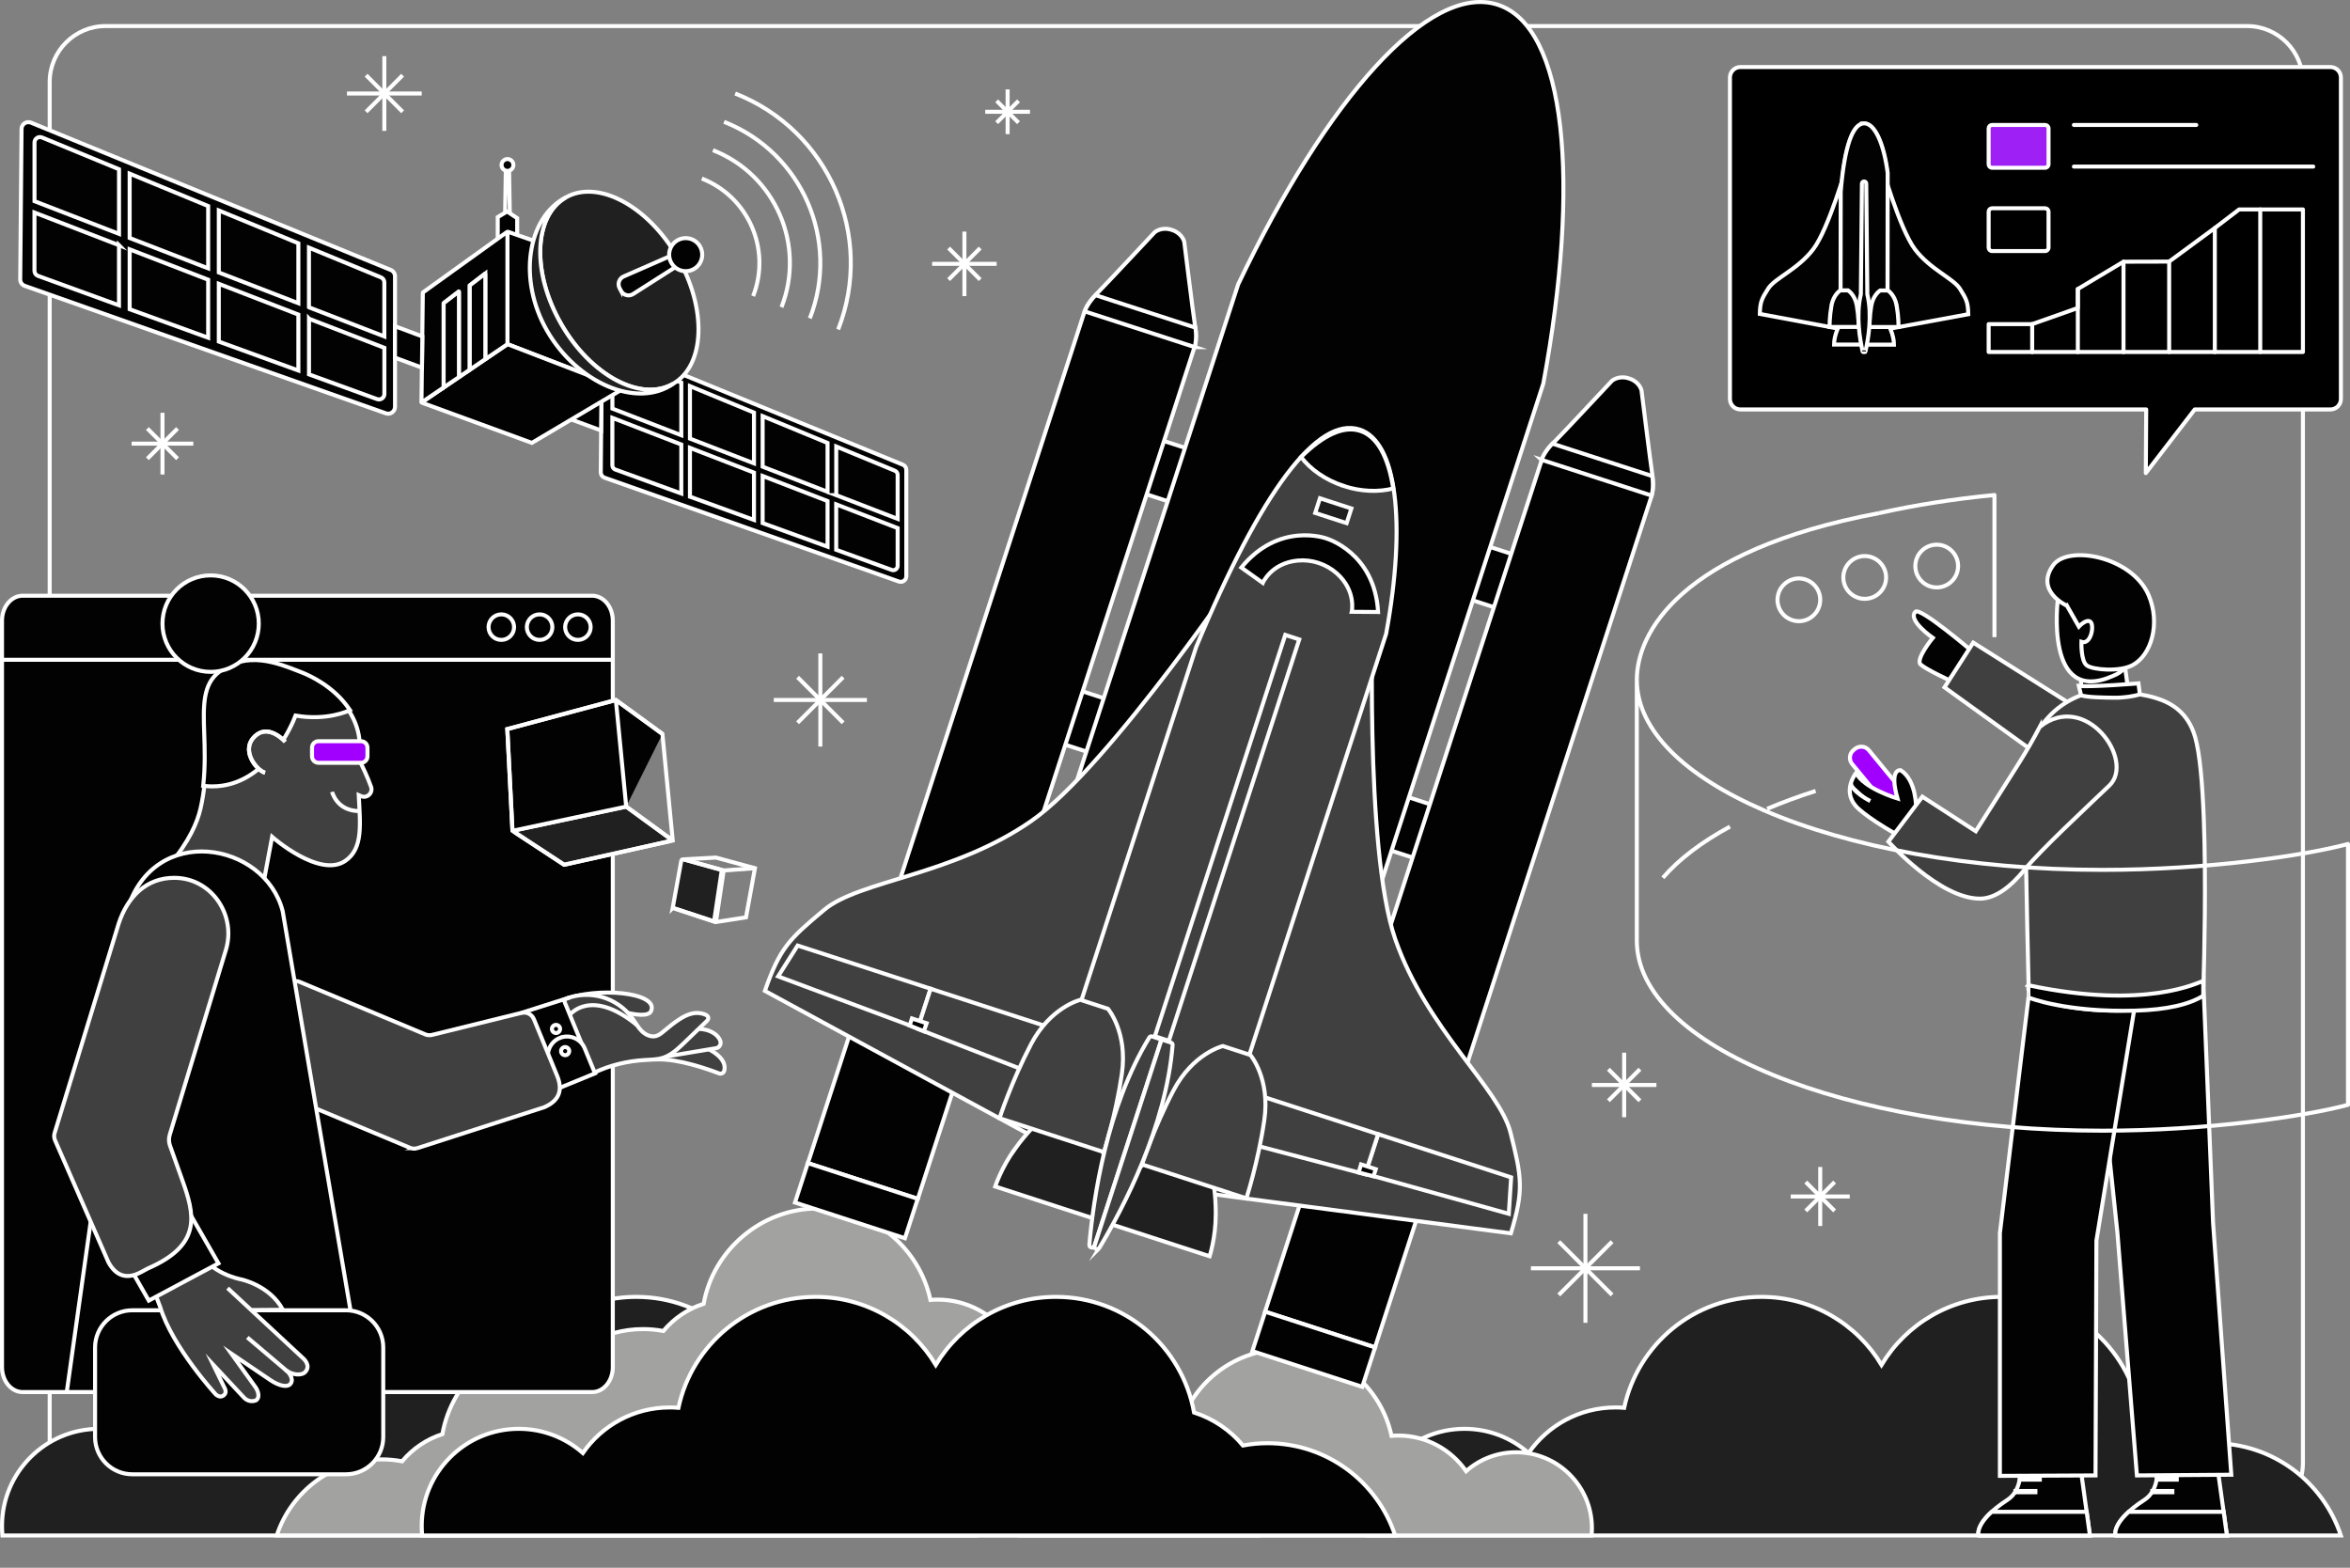 <svg width="802" height="535" viewBox="0 0 802 535" fill="none" xmlns="http://www.w3.org/2000/svg">
<rect x="0" y="0" width="802" height="535" fill="#808080" stroke="none"/>
<g clip-path="url(#clip0_20_13878)">
<path vector-effect="non-scaling-stroke" d="M766.835 8.891H36.058C25.509 8.891 16.957 17.442 16.957 27.992V499.24C16.957 509.789 25.509 518.341 36.058 518.341H766.835C777.384 518.341 785.936 509.789 785.936 499.24V27.992C785.936 17.442 777.384 8.891 766.835 8.891Z" stroke="white" stroke-width="1.374" stroke-linecap="round" stroke-linejoin="round"/>
<path vector-effect="non-scaling-stroke" d="M289.348 492.507C286.489 492.507 283.686 492.782 280.965 493.29C276.637 488.096 270.865 484.138 264.269 482.022C260.27 459.595 240.702 442.569 217.148 442.569C199.737 442.569 184.511 451.873 176.129 465.779C167.746 451.873 152.534 442.569 135.123 442.569C112.133 442.569 92.922 458.798 88.305 480.428C87.329 480.346 86.354 480.304 85.35 480.304C73.052 480.304 62.196 486.461 55.682 495.86C49.842 490.721 42.201 487.601 33.819 487.601C15.515 487.601 0.687 502.456 0.687 520.774C0.687 521.86 0.742 522.931 0.838 523.99H332.896C326.849 505.699 309.644 492.507 289.334 492.507H289.348Z" fill="#202020" stroke="white" stroke-width="1.374" stroke-miterlimit="10"/>
<path vector-effect="non-scaling-stroke" d="M755.333 492.507C752.474 492.507 749.671 492.782 746.95 493.29C742.622 488.096 736.85 484.138 730.254 482.022C726.255 459.595 706.687 442.569 683.133 442.569C665.722 442.569 650.496 451.873 642.114 465.779C633.731 451.873 618.519 442.569 601.108 442.569C578.118 442.569 558.907 458.798 554.29 480.428C553.314 480.346 552.339 480.304 551.335 480.304C539.037 480.304 528.18 486.461 521.667 495.86C515.827 490.721 508.186 487.601 499.804 487.601C481.5 487.601 466.672 502.456 466.672 520.774C466.672 521.86 466.727 522.931 466.823 523.99H798.881C792.834 505.699 775.629 492.507 755.319 492.507H755.333Z" fill="#202020" stroke="white" stroke-width="1.374" stroke-miterlimit="10"/>
<path vector-effect="non-scaling-stroke" d="M389.608 474.423C388.385 460.461 376.691 449.523 362.427 449.523C355.515 449.523 349.221 452.093 344.411 456.325C339.038 448.575 330.092 443.504 319.964 443.504C319.14 443.504 318.329 443.545 317.532 443.614C313.726 425.791 297.895 412.42 278.959 412.42C260.023 412.42 243.436 426.45 240.138 444.933C234.71 446.678 229.956 449.935 226.383 454.209C224.143 453.797 221.834 453.563 219.484 453.563C212.71 453.563 206.375 455.363 200.878 458.483C197.36 457.452 193.65 456.888 189.802 456.888C170.399 456.888 154.279 470.919 150.981 489.402C145.553 491.147 140.799 494.404 137.226 498.677C134.986 498.265 132.677 498.031 130.327 498.031C113.604 498.031 99.422 508.901 94.448 523.976H429.514C429.514 499.68 412.433 479.384 389.622 474.409L389.608 474.423Z" fill="#A2A2A0" stroke="white" stroke-width="1.374" stroke-miterlimit="10"/>
<path vector-effect="non-scaling-stroke" d="M347.998 523.99C352.725 509.712 366.151 499.419 381.995 499.419C384.235 499.419 386.42 499.639 388.536 500.024C391.917 495.97 396.424 492.878 401.563 491.229C404.683 473.722 419.964 460.434 438.35 460.434C456.297 460.434 471.289 473.104 474.89 489.992C475.646 489.937 476.415 489.896 477.198 489.896C486.79 489.896 495.269 494.706 500.353 502.044C504.902 498.031 510.88 495.599 517.421 495.599C531.698 495.599 543.283 507.197 543.283 521.488C543.283 522.34 543.242 523.179 543.159 524.003H347.998V523.99Z" fill="#A2A2A0" stroke="white" stroke-width="1.374" stroke-miterlimit="10"/>
<path vector-effect="non-scaling-stroke" d="M432.579 492.507C429.72 492.507 426.917 492.782 424.196 493.29C419.868 488.096 414.096 484.138 407.5 482.022C403.501 459.595 383.933 442.569 360.379 442.569C342.968 442.569 327.742 451.873 319.36 465.779C310.977 451.873 295.765 442.569 278.354 442.569C255.364 442.569 236.153 458.798 231.536 480.428C230.56 480.346 229.585 480.304 228.581 480.304C216.282 480.304 205.426 486.461 198.913 495.86C193.073 490.721 185.432 487.601 177.05 487.601C158.746 487.601 143.918 502.456 143.918 520.774C143.918 521.86 143.973 522.931 144.069 523.99H476.127C470.08 505.699 452.875 492.507 432.565 492.507H432.579Z" fill="#020202" stroke="white" stroke-width="1.374" stroke-miterlimit="10"/>
<path vector-effect="non-scaling-stroke" d="M392.244 148.878L386.329 167.083L514.865 208.847L520.78 190.641L392.244 148.878Z" fill="#020202" stroke="white" stroke-width="1.374" stroke-miterlimit="10"/>
<path vector-effect="non-scaling-stroke" d="M364.479 234.314L358.563 252.52L487.1 294.283L493.015 276.078L364.479 234.314Z" fill="#020202" stroke="white" stroke-width="1.374" stroke-miterlimit="10"/>
<path vector-effect="non-scaling-stroke" d="M407.843 111.24C407.156 106.815 404.16 82.547 404.16 82.547C404.16 82.547 403.556 79.799 400.327 78.603C400.175 78.549 400.038 78.507 399.901 78.466C399.763 78.425 399.626 78.37 399.475 78.329C396.149 77.394 394.046 79.277 394.046 79.277C394.046 79.277 377.364 97.141 374.203 100.315C371.043 103.49 370.204 106.073 370.204 106.073L368.157 112.381L365.793 119.664L275.716 396.919L313.231 409.108L403.308 131.853L405.672 124.57L407.72 118.262C407.72 118.262 408.558 115.679 407.871 111.254L407.843 111.24Z" fill="#020202" stroke="white" stroke-width="1.374" stroke-miterlimit="10"/>
<path vector-effect="non-scaling-stroke" d="M407.706 118.453L407.761 118.275C407.761 118.275 408.53 115.898 407.981 111.816L373.874 100.727C371.029 103.722 370.259 106.086 370.259 106.086L370.204 106.265L407.72 118.453H407.706Z" fill="#020202" stroke="white" stroke-width="1.374" stroke-miterlimit="10"/>
<path vector-effect="non-scaling-stroke" d="M275.687 396.923L271.318 410.371L308.827 422.558L313.196 409.11L275.687 396.923Z" fill="#020202" stroke="white" stroke-width="1.374" stroke-miterlimit="10"/>
<path vector-effect="non-scaling-stroke" d="M530.255 151.009C533.416 147.835 550.099 129.971 550.099 129.971C550.099 129.971 552.201 128.102 555.527 129.023C555.678 129.064 555.815 129.105 555.953 129.16C556.09 129.201 556.227 129.242 556.379 129.297C559.608 130.493 560.213 133.241 560.213 133.241C560.213 133.241 563.208 157.496 563.895 161.934C564.583 166.373 563.744 168.943 563.744 168.943L561.697 175.25L559.333 182.533L469.256 459.788L431.74 447.599L521.818 170.344L524.182 163.061L526.229 156.754C526.229 156.754 527.067 154.17 530.228 150.996L530.255 151.009Z" fill="#020202" stroke="white" stroke-width="1.374" stroke-miterlimit="10"/>
<path vector-effect="non-scaling-stroke" d="M526.119 156.932L526.174 156.754C526.174 156.754 526.944 154.377 529.788 151.395L563.895 162.47C564.445 166.566 563.675 168.929 563.675 168.929L563.62 169.108L526.105 156.919L526.119 156.932Z" fill="#020202" stroke="white" stroke-width="1.374" stroke-miterlimit="10"/>
<path vector-effect="non-scaling-stroke" d="M431.77 447.634L427.4 461.082L464.909 473.269L469.279 459.821L431.77 447.634Z" fill="#020202" stroke="white" stroke-width="1.374" stroke-miterlimit="10"/>
<path vector-effect="non-scaling-stroke" d="M511.127 1.609C487.793 -5.977 452.71 33.778 422.547 97.059L332.909 372.968L437.058 406.8L526.696 130.892C539.476 61.963 534.474 9.181 511.127 1.609Z" fill="#020202" stroke="white" stroke-width="1.374" stroke-miterlimit="10"/>
<path vector-effect="non-scaling-stroke" d="M426.697 190.174C426.697 190.174 378.752 261.563 351.955 280.169C325.159 298.776 293.319 300.425 281.322 310.456C269.326 320.501 266.206 323.387 261.04 338.146L354.154 388.743L426.683 190.146L426.697 190.174Z" fill="#404040" stroke="white" stroke-width="1.374" stroke-miterlimit="10"/>
<path vector-effect="non-scaling-stroke" d="M313.203 350.953L265.547 333.198L272.212 322.672L317.601 337.417L313.203 350.953Z" fill="#404040" stroke="white" stroke-width="1.374" stroke-miterlimit="10"/>
<path vector-effect="non-scaling-stroke" d="M363.856 370.796L313.162 351.09L317.601 337.417L369.243 354.196L363.856 370.796Z" fill="#404040" stroke="white" stroke-width="1.374" stroke-miterlimit="10"/>
<path vector-effect="non-scaling-stroke" d="M315.279 351.915L310.441 349.977L311.225 347.559L316.24 349.194L315.279 351.915Z" fill="#020202" stroke="white" stroke-width="1.374" stroke-miterlimit="10"/>
<path vector-effect="non-scaling-stroke" d="M468.61 203.792C468.61 203.792 465.449 289.733 476.182 320.542C486.914 351.352 511.704 371.387 515.511 386.558C519.317 401.729 520.142 405.907 515.634 420.885L410.564 407.088L468.61 203.792Z" fill="#404040" stroke="white" stroke-width="1.374" stroke-miterlimit="10"/>
<path vector-effect="non-scaling-stroke" d="M465.93 400.575L514.92 414.22L515.717 401.784L470.328 387.039L465.93 400.575Z" fill="#404040" stroke="white" stroke-width="1.374" stroke-miterlimit="10"/>
<path vector-effect="non-scaling-stroke" d="M413.285 386.86L465.889 400.712L470.327 387.039L418.686 370.26L413.285 386.86Z" fill="#404040" stroke="white" stroke-width="1.374" stroke-miterlimit="10"/>
<path vector-effect="non-scaling-stroke" d="M463.677 400.135L468.733 401.413L469.53 398.995L464.501 397.359L463.677 400.135Z" fill="#020202" stroke="white" stroke-width="1.374" stroke-miterlimit="10"/>
<path vector-effect="non-scaling-stroke" d="M463.896 146.969C451.281 142.874 432.4 164.063 408.723 220.982L360.833 368.39L417.16 386.695L472.567 216.159C479.342 179.317 476.525 151.077 463.91 146.982L463.896 146.969Z" fill="#020202" stroke="white" stroke-width="1.374" stroke-miterlimit="10"/>
<path vector-effect="non-scaling-stroke" d="M417.517 387.218L360.214 368.598L408.228 220.804C430.38 167.582 449.673 141.913 464.02 146.585C476.539 150.652 480.084 177.999 473.062 216.27L417.517 387.218Z" fill="#404040" stroke="white" stroke-width="1.374" stroke-miterlimit="10"/>
<path vector-effect="non-scaling-stroke" d="M452.6 183.729C452.6 183.729 436.522 177.889 423.633 193.678L430.957 198.914C430.957 198.914 433.843 192.166 442.816 191.301C447.653 190.833 452.545 192.427 456.187 195.643C462.948 201.621 461.313 208.78 461.313 208.78L470.314 208.849C469.159 188.497 452.614 183.743 452.614 183.743L452.6 183.729Z" fill="#020202" stroke="white" stroke-width="1.374" stroke-miterlimit="10"/>
<path vector-effect="non-scaling-stroke" d="M458.633 165.879C464.569 167.802 470.492 167.967 475.48 166.689C473.818 156.026 470.08 148.962 464.253 147.066C458.427 145.17 451.487 148.578 444.011 155.971C447.282 160.217 452.38 163.831 458.647 165.865L458.633 165.879Z" fill="#020202" stroke="white" stroke-width="1.374" stroke-miterlimit="10"/>
<path vector-effect="non-scaling-stroke" d="M450.469 170.041L448.843 175.047L459.573 178.533L461.199 173.528L450.469 170.041Z" fill="#202020" stroke="white" stroke-width="1.374" stroke-miterlimit="10"/>
<path vector-effect="non-scaling-stroke" d="M438.632 216.668L394.129 353.634L398.899 355.184L443.402 218.218L438.632 216.668Z" fill="#404040" stroke="white" stroke-width="1.374" stroke-miterlimit="10"/>
<path vector-effect="non-scaling-stroke" d="M346.321 392.137C350.911 385.857 353.591 383.741 353.591 383.741L362.605 386.668L367.387 388.221L375.811 390.956C375.811 390.956 377.323 394.432 377.35 402.21C377.364 409.988 375.261 416.474 375.261 416.474L361.08 411.871L353.824 409.507L339.643 404.904C339.643 404.904 341.745 398.417 346.335 392.137H346.321Z" fill="#202020" stroke="white" stroke-width="1.374" stroke-miterlimit="10"/>
<path vector-effect="non-scaling-stroke" d="M351.845 356.367C358.538 343.615 368.72 341.196 368.72 341.196L371.029 341.952L375.811 343.505L378.12 344.261C378.12 344.261 384.936 352.217 382.861 366.467C380.772 380.718 376.732 393.168 376.732 393.168L362.55 388.564L355.294 386.201L341.113 381.597C341.113 381.597 345.167 369.133 351.845 356.381V356.367Z" fill="#404040" stroke="white" stroke-width="1.374" stroke-miterlimit="10"/>
<path vector-effect="non-scaling-stroke" d="M414.92 414.429C414.907 406.651 413.972 403.367 413.972 403.367L404.957 400.44L400.175 398.887L391.752 396.152C391.752 396.152 388.481 398.076 383.891 404.356C379.301 410.636 377.199 417.136 377.199 417.136L391.381 421.74L398.636 424.103L412.818 428.707C412.818 428.707 414.92 422.221 414.907 414.443L414.92 414.429Z" fill="#202020" stroke="white" stroke-width="1.374" stroke-miterlimit="10"/>
<path vector-effect="non-scaling-stroke" d="M431.479 382.245C433.554 367.995 426.738 360.038 426.738 360.038L424.43 359.282L419.648 357.729L417.339 356.974C417.339 356.974 407.142 359.406 400.464 372.158C393.772 384.911 389.732 397.375 389.732 397.375L403.913 401.978L411.169 404.342L425.35 408.945C425.35 408.945 429.404 396.481 431.479 382.245Z" fill="#404040" stroke="white" stroke-width="1.374" stroke-miterlimit="10"/>
<path vector-effect="non-scaling-stroke" d="M371.757 424.884C373.145 408.957 377.666 377.859 392.274 353.99C392.453 353.701 392.879 353.591 393.291 353.729C393.992 353.962 394.899 354.278 395.613 354.512C395.929 354.608 396.177 354.691 396.383 354.759L373.461 425.31C373.2 426.093 371.675 425.722 371.744 424.884H371.757Z" fill="#404040" stroke="white" stroke-width="1.374" stroke-miterlimit="10"/>
<path vector-effect="non-scaling-stroke" d="M375.11 425.97C383.342 412.269 397.963 384.442 400.189 356.56C400.217 356.216 399.928 355.887 399.516 355.749C398.815 355.529 397.894 355.241 397.18 355.007C396.864 354.911 396.616 354.829 396.41 354.746L373.489 425.297C373.228 426.08 374.698 426.671 375.124 425.956L375.11 425.97Z" fill="#404040" stroke="white" stroke-width="1.374" stroke-miterlimit="10"/>
<path vector-effect="non-scaling-stroke" d="M125.655 475.053H7.737C3.834 475.053 0.687 471.247 0.687 466.547V211.801C0.687 207.101 3.848 203.295 7.737 203.295H202.087C205.99 203.295 209.137 207.101 209.137 211.801V466.547C209.137 471.247 205.976 475.053 202.087 475.053H112.174" fill="#020202"/>
<path vector-effect="non-scaling-stroke" d="M125.655 475.053H7.737C3.834 475.053 0.687 471.247 0.687 466.547V211.801C0.687 207.101 3.848 203.295 7.737 203.295H202.087C205.99 203.295 209.137 207.101 209.137 211.801V466.547C209.137 471.247 205.976 475.053 202.087 475.053H112.174" stroke="white" stroke-width="1.374" stroke-miterlimit="10"/>
<path vector-effect="non-scaling-stroke" d="M171.085 218.371C173.491 218.371 175.442 216.42 175.442 214.014C175.442 211.609 173.491 209.658 171.085 209.658C168.68 209.658 166.729 211.609 166.729 214.014C166.729 216.42 168.68 218.371 171.085 218.371Z" fill="#020202" stroke="white" stroke-width="1.374" stroke-miterlimit="10"/>
<path vector-effect="non-scaling-stroke" d="M184.154 218.371C186.56 218.371 188.51 216.42 188.51 214.014C188.51 211.609 186.56 209.658 184.154 209.658C181.748 209.658 179.798 211.609 179.798 214.014C179.798 216.42 181.748 218.371 184.154 218.371Z" fill="#020202" stroke="white" stroke-width="1.374" stroke-miterlimit="10"/>
<path vector-effect="non-scaling-stroke" d="M197.222 218.371C199.628 218.371 201.579 216.42 201.579 214.014C201.579 211.609 199.628 209.658 197.222 209.658C194.817 209.658 192.866 211.609 192.866 214.014C192.866 216.42 194.817 218.371 197.222 218.371Z" fill="#020202" stroke="white" stroke-width="1.374" stroke-miterlimit="10"/>
<path vector-effect="non-scaling-stroke" d="M0.687 225.158H209.137" stroke="white" stroke-width="1.374" stroke-miterlimit="10"/>
<path vector-effect="non-scaling-stroke" d="M192.371 341.193C203.392 336.672 224.967 338.555 222.205 345.013C220.473 349.053 203.653 342.334 203.653 342.334L192.371 341.207V341.193Z" fill="#404040" stroke="white" stroke-width="1.374" stroke-miterlimit="10"/>
<path vector-effect="non-scaling-stroke" d="M224.197 361.531C231.687 361.283 241.938 364.98 245.36 366.299C246.102 366.588 246.954 366.189 247.16 365.42C247.833 362.905 246.789 357.394 227.674 353.602L224.184 361.531H224.197Z" fill="#404040" stroke="white" stroke-width="1.374" stroke-miterlimit="10"/>
<path vector-effect="non-scaling-stroke" d="M226.836 360.639L244.343 357.712C245.525 357.52 246.226 356.297 245.813 355.156C245.113 353.218 242.474 351.047 237.719 351.116C229.955 351.212 226.836 360.639 226.836 360.639Z" fill="#404040" stroke="white" stroke-width="1.374" stroke-miterlimit="10"/>
<path vector-effect="non-scaling-stroke" d="M202.623 366.107V366.134C208.078 363.509 214.07 362.094 220.102 361.737C222.205 361.613 224.349 361.613 226.341 360.953C229.117 360.033 231.33 357.944 233.446 355.91C235.961 353.492 238.489 351.059 241.004 348.641C241.375 348.297 241.801 347.844 241.718 347.294C241.581 346.332 240.111 346.002 239.341 345.837C238.352 345.618 237.321 345.645 236.345 345.837C234.696 346.181 233.171 346.992 231.756 347.912C229.942 349.094 228.251 350.468 226.589 351.87C225.778 352.557 224.926 353.258 223.909 353.547C222.164 354.028 220.281 353.134 219.003 351.856C217.725 350.578 216.846 348.943 215.788 347.473C213.259 343.968 209.508 341.371 205.344 340.217C201.551 339.159 197.319 339.283 193.622 340.67C193.223 340.822 192.77 341.028 192.688 341.495C192.591 341.99 192.949 342.553 193.127 342.993C193.581 344.106 194.034 345.205 194.474 346.305C195.381 348.517 196.288 350.729 197.195 352.942C198.995 357.326 200.809 361.709 202.623 366.093V366.107Z" fill="#404040" stroke="white" stroke-width="1.374" stroke-miterlimit="10"/>
<path vector-effect="non-scaling-stroke" d="M194.474 346.319C194.474 346.319 201.565 336.947 217.34 349.795Z" fill="#404040"/>
<path vector-effect="non-scaling-stroke" d="M194.474 346.319C194.474 346.319 201.565 336.947 217.34 349.795" stroke="white" stroke-width="1.374" stroke-miterlimit="10"/>
<path vector-effect="non-scaling-stroke" d="M191.025 354.218C194.364 352.844 198.184 354.452 199.558 357.777L203.063 366.297L190.97 371.258L187.466 362.738C186.091 359.399 187.699 355.579 191.025 354.205V354.218Z" fill="#020202" stroke="white" stroke-width="1.374" stroke-miterlimit="10"/>
<path vector-effect="non-scaling-stroke" d="M192.343 357.422C193.044 357.133 193.855 357.477 194.157 358.177C194.446 358.878 194.102 359.689 193.402 359.991C192.701 360.294 191.89 359.936 191.588 359.236C191.285 358.535 191.643 357.724 192.343 357.422Z" stroke="white" stroke-width="1.374" stroke-miterlimit="10"/>
<path vector-effect="non-scaling-stroke" d="M189.224 349.849C189.925 349.561 190.736 349.904 191.038 350.605C191.34 351.306 190.983 352.117 190.282 352.419C189.581 352.721 188.771 352.364 188.468 351.663C188.166 350.963 188.523 350.152 189.224 349.849Z" stroke="white" stroke-width="1.374" stroke-miterlimit="10"/>
<path vector-effect="non-scaling-stroke" d="M142.447 391.818C141.623 392.079 140.73 392.052 139.933 391.708L87.755 369.914C85.9 369.144 85.02 367.014 85.804 365.159L97.553 337.043C98.322 335.188 100.452 334.309 102.308 335.092L145.155 352.998C145.869 353.3 146.666 353.355 147.422 353.176L177.97 345.646C179.715 345.22 181.515 346.127 182.203 347.79L190.145 367.138C192.426 372.69 190.145 375.974 185.693 377.87C185.583 377.925 142.434 391.818 142.434 391.818H142.447Z" fill="#404040" stroke="white" stroke-width="1.374" stroke-miterlimit="10"/>
<path vector-effect="non-scaling-stroke" d="M89.445 303.884L92.867 285.58C92.867 285.58 108.958 299.761 117.781 293.825C123.965 289.675 122.948 281.375 122.425 271.343L123.209 271.687C125.256 272.58 127.373 270.601 126.63 268.499C125.421 265.118 123.758 261.628 122.48 259.14C122.522 258.673 122.577 258.206 122.632 257.739C124.5 241.936 110.443 232.825 102.898 229.884C95.354 226.943 84.828 222.257 75.126 229.527C65.26 236.92 73.546 253.534 68.434 275.919C67.376 280.536 64.682 287.05 57.688 295.35L89.431 303.898L89.445 303.884Z" fill="#404040" stroke="white" stroke-width="1.374" stroke-miterlimit="10"/>
<path vector-effect="non-scaling-stroke" d="M119.155 241.936C113.892 234.172 105.51 230.462 103.064 229.5L102.005 229.087C94.544 226.147 84.334 222.134 74.893 229.197C69.121 233.526 69.369 240.96 69.698 250.387C69.877 255.527 70.07 261.353 69.382 267.757L69.341 268.169L69.753 268.21C70.674 268.307 71.581 268.362 72.461 268.362C91.026 268.362 99.752 247.13 100.865 244.19C111.515 246.072 118.922 242.568 119.004 242.541L119.43 242.335L119.169 241.95L119.155 241.936Z" fill="#020202" stroke="white" stroke-width="1.374" stroke-miterlimit="10"/>
<path vector-effect="non-scaling-stroke" d="M71.883 229.28C80.967 229.28 88.319 221.914 88.319 212.817C88.319 203.734 80.953 196.354 71.883 196.354C62.8 196.354 55.448 203.72 55.448 212.817C55.448 221.901 62.814 229.28 71.883 229.28Z" fill="#020202" stroke="white" stroke-width="1.374" stroke-miterlimit="10"/>
<path vector-effect="non-scaling-stroke" d="M97.347 253.15C97.347 253.15 92.029 247.117 87.453 250.841C81.64 255.568 87.453 262.865 90.449 263.703" fill="#404040"/>
<path vector-effect="non-scaling-stroke" d="M97.347 253.15C97.347 253.15 92.029 247.117 87.453 250.841C81.64 255.568 87.453 262.865 90.449 263.703" stroke="white" stroke-width="1.374" stroke-miterlimit="10"/>
<path vector-effect="non-scaling-stroke" d="M97.347 253.15C97.347 253.15 92.029 247.117 87.453 250.841C81.64 255.568 87.453 262.865 90.449 263.703" stroke="white" stroke-width="1.374" stroke-miterlimit="10"/>
<path vector-effect="non-scaling-stroke" d="M122.632 276.785C114.923 276.785 113.356 270.299 113.342 270.23" stroke="white" stroke-width="1.374" stroke-miterlimit="10"/>
<path vector-effect="non-scaling-stroke" d="M43.355 310.701C52.356 280.593 90.407 287.244 96.481 310.976L124.349 475.053H22.784L35.646 383.464L43.355 310.701Z" fill="#020202" stroke="white" stroke-width="1.374" stroke-miterlimit="10"/>
<path vector-effect="non-scaling-stroke" d="M45.156 503.113H118.083C125.104 503.113 130.795 497.422 130.795 490.402V459.854C130.795 452.834 125.104 447.143 118.083 447.143H45.156C38.135 447.143 32.444 452.834 32.444 459.854V490.402C32.444 497.422 38.135 503.113 45.156 503.113Z" fill="#020202" stroke="white" stroke-width="1.374" stroke-miterlimit="10"/>
<path vector-effect="non-scaling-stroke" d="M85.694 447.06L96.564 446.978C91.933 438.458 82.107 436.562 82.107 436.562C82.107 436.562 71.375 434.542 68.063 426.764L48.302 429.306L54.665 446.016C58.829 459.772 73.697 475.918 73.697 475.918C75.14 477.031 75.937 476.399 75.937 476.399C77.696 475.602 76.734 473.843 76.734 473.843L72.776 465.722L83.344 477.031C85.309 478.955 87.453 477.828 87.453 477.828C89.212 476.385 87.288 473.513 87.288 473.513L78.974 461.956L92.235 470.944C95.478 473.129 98.309 473.582 99.271 472.057C100.384 470.298 98.158 468.058 98.158 468.058C101.195 469.652 103.393 469.02 104.108 468.278C106.32 465.983 103.503 463.578 103.503 463.578L77.682 439.585" fill="#404040"/>
<path vector-effect="non-scaling-stroke" d="M85.694 447.06L96.564 446.978C91.933 438.458 82.107 436.562 82.107 436.562C82.107 436.562 71.375 434.542 68.063 426.764L48.302 429.306L54.665 446.016C58.829 459.772 73.697 475.918 73.697 475.918C75.14 477.031 75.937 476.399 75.937 476.399C77.696 475.602 76.734 473.843 76.734 473.843L72.776 465.722L83.344 477.031C85.309 478.955 87.453 477.828 87.453 477.828C89.212 476.385 87.288 473.513 87.288 473.513L78.974 461.956L92.235 470.944C95.478 473.129 98.309 473.582 99.271 472.057C100.384 470.298 98.158 468.058 98.158 468.058C101.195 469.652 103.393 469.02 104.108 468.278C106.32 465.983 103.503 463.578 103.503 463.578L77.682 439.585" stroke="white" stroke-width="1.374" stroke-miterlimit="10"/>
<path vector-effect="non-scaling-stroke" d="M98.171 468.085L84.416 456.418" stroke="white" stroke-width="1.374" stroke-miterlimit="10"/>
<path vector-effect="non-scaling-stroke" d="M63.13 411.234L74.549 431.132L50.776 443.83L39.37 423.932L63.13 411.234Z" fill="#020202" stroke="white" stroke-width="1.374" stroke-miterlimit="10"/>
<path vector-effect="non-scaling-stroke" d="M18.647 386.624L40.497 315.194C43.52 305.946 50.02 299.569 59.419 299.569C59.859 299.569 60.299 299.583 60.739 299.611C72.735 300.421 80.582 312.665 77.091 324.167L57.949 387.187C57.564 388.396 57.578 389.716 58.004 390.911L62.154 402.551C66.304 414.176 69.355 424.689 50.432 432.892L48.151 434.115C42.861 436.946 39.356 435.022 37.02 430.776C36.965 430.666 18.785 389.138 18.785 389.138C18.441 388.341 18.386 387.448 18.634 386.624H18.647Z" fill="#404040" stroke="white" stroke-width="1.374" stroke-miterlimit="10"/>
<path vector-effect="non-scaling-stroke" d="M177.97 345.633L194.364 340.411" stroke="white" stroke-width="1.374" stroke-miterlimit="10"/>
<path vector-effect="non-scaling-stroke" d="M175.772 284.111L192.372 295.008C192.468 295.077 192.592 295.091 192.715 295.063L228.636 287.038C229.007 286.956 229.104 286.475 228.801 286.255L213.864 275.371C213.768 275.303 213.63 275.275 213.507 275.303L175.909 283.314C175.524 283.396 175.428 283.905 175.758 284.111H175.772Z" fill="#202020" stroke="white" stroke-width="1.374" stroke-miterlimit="10"/>
<path vector-effect="non-scaling-stroke" d="M226.067 250.458L210.181 238.888L173.133 248.809L174.878 283.246C174.878 283.397 175.029 283.507 175.167 283.466L213.699 275.262" fill="#020202"/>
<path vector-effect="non-scaling-stroke" d="M226.067 250.458L210.181 238.888L173.133 248.809L174.878 283.246C174.878 283.397 175.029 283.507 175.167 283.466L213.699 275.262" stroke="white" stroke-width="1.374" stroke-miterlimit="10"/>
<path vector-effect="non-scaling-stroke" d="M229.584 286.832L226.067 250.457L210.181 238.873L173.133 248.795L174.892 283.52L192.537 295.105L229.584 286.832Z" stroke="white" stroke-width="1.374" stroke-miterlimit="10"/>
<path vector-effect="non-scaling-stroke" d="M229.585 286.832L213.713 275.261L210.181 238.873" stroke="white" stroke-width="1.374" stroke-miterlimit="10"/>
<path vector-effect="non-scaling-stroke" d="M229.585 309.851L243.684 314.496L246.336 296.906L233.254 293.278C232.91 293.182 232.553 293.402 232.498 293.759L229.571 309.865L229.585 309.851Z" fill="#202020" stroke="white" stroke-width="1.374" stroke-miterlimit="10"/>
<path vector-effect="non-scaling-stroke" d="M230.23 310.001L244.33 314.646L254.595 313.052L257.645 296.287L244.33 292.659L233.281 293.25" stroke="white" stroke-width="1.374" stroke-miterlimit="10"/>
<path vector-effect="non-scaling-stroke" d="M257.645 296.287L246.982 297.056L233.281 293.25" stroke="white" stroke-width="1.374" stroke-miterlimit="10"/>
<path vector-effect="non-scaling-stroke" d="M246.982 297.058L244.33 314.647" stroke="white" stroke-width="1.374" stroke-miterlimit="10"/>
<path vector-effect="non-scaling-stroke" d="M123.209 252.944H108.684C107.47 252.944 106.485 253.929 106.485 255.143V258.111C106.485 259.326 107.47 260.31 108.684 260.31H123.209C124.423 260.31 125.408 259.326 125.408 258.111V255.143C125.408 253.929 124.423 252.944 123.209 252.944Z" fill="#A100FF" stroke="white" stroke-width="1.374" stroke-miterlimit="10"/>
<path vector-effect="non-scaling-stroke" d="M709.463 496.754L713.242 523.99H675.218C675.218 523.99 673.583 519.318 685.071 511.856C695.57 505.04 684.384 480.868 684.384 480.868L709.463 496.754Z" fill="#020202" stroke="white" stroke-width="1.374" stroke-miterlimit="10"/>
<path vector-effect="non-scaling-stroke" d="M675.218 523.989H713.242L712.128 515.923H679.725C674.173 520.98 675.232 523.989 675.232 523.989H675.218Z" fill="#020202" stroke="white" stroke-width="1.374" stroke-miterlimit="10"/>
<path vector-effect="non-scaling-stroke" d="M696.38 500.643H689.551V500.217H696.38V500.643ZM689.317 504.518V504.944H696.147V504.518H689.317ZM694.635 508.819H687.805V509.245H694.635V508.819Z" fill="#020202" stroke="white" stroke-width="1.374" stroke-miterlimit="10"/>
<path vector-effect="non-scaling-stroke" d="M756.212 496.754L759.991 523.99H721.968C721.968 523.99 720.332 519.318 731.821 511.856C742.319 505.04 731.134 480.868 731.134 480.868L756.212 496.754Z" fill="#020202" stroke="white" stroke-width="1.374" stroke-miterlimit="10"/>
<path vector-effect="non-scaling-stroke" d="M721.968 523.989H759.991L758.878 515.923H726.475C720.923 520.98 721.981 523.989 721.981 523.989H721.968Z" fill="#020202" stroke="white" stroke-width="1.374" stroke-miterlimit="10"/>
<path vector-effect="non-scaling-stroke" d="M743.116 500.643H736.287V500.217H743.116V500.643ZM736.053 504.518V504.944H742.883V504.518H736.053ZM741.371 508.819H734.542V509.245H741.371V508.819Z" fill="#020202" stroke="white" stroke-width="1.374" stroke-miterlimit="10"/>
<path vector-effect="non-scaling-stroke" d="M648.91 275.842L649.398 275.44C650.84 274.254 651.047 272.124 649.861 270.682L637.814 256.037C636.628 254.595 634.498 254.388 633.056 255.574L632.568 255.975C631.126 257.161 630.919 259.292 632.105 260.733L644.152 275.379C645.338 276.821 647.468 277.028 648.91 275.842Z" fill="#A100FF" stroke="white" stroke-width="1.374" stroke-miterlimit="10"/>
<path vector-effect="non-scaling-stroke" d="M653.918 275.677C653.918 275.677 654.07 266.264 648.655 262.842C648.655 262.842 644.615 262.045 647.57 272.503C647.57 272.503 636.054 269.067 633.429 263.749C633.429 263.749 628.633 269.727 633.347 275.072C633.347 275.072 635.875 278.247 647.212 284.747" fill="#020202"/>
<path vector-effect="non-scaling-stroke" d="M653.918 275.677C653.918 275.677 654.07 266.264 648.655 262.842C648.655 262.842 644.615 262.045 647.57 272.503C647.57 272.503 636.054 269.067 633.429 263.749C633.429 263.749 628.633 269.727 633.347 275.072C633.347 275.072 635.875 278.247 647.212 284.747" stroke="white" stroke-width="1.374" stroke-miterlimit="10"/>
<path vector-effect="non-scaling-stroke" d="M638.28 273.368C638.28 273.368 632.11 270.276 631.643 267.321Z" fill="white"/>
<path vector-effect="non-scaling-stroke" d="M638.28 273.368C638.28 273.368 632.11 270.276 631.643 267.321" stroke="white" stroke-width="1.374" stroke-miterlimit="10"/>
<path vector-effect="non-scaling-stroke" d="M672.676 221.944C672.676 221.944 655.32 207.144 653.698 208.766C650.854 211.61 659.621 217.684 659.621 217.684C659.621 217.684 653.547 225.064 655.485 226.781C657.422 228.499 665.228 232.099 665.228 232.099L672.662 221.944H672.676Z" fill="#020202" stroke="white" stroke-width="1.374" stroke-miterlimit="10"/>
<path vector-effect="non-scaling-stroke" d="M707.896 241.045L673.418 219.306L663.606 234.559L695.817 257.797L707.896 241.045Z" fill="#404040" stroke="white" stroke-width="1.374" stroke-miterlimit="10"/>
<path vector-effect="non-scaling-stroke" d="M713.558 334.778L722.6 420.431L729.278 503.5L761.489 503.267L755.264 417.215L751.939 334.778H713.558Z" fill="#020202" stroke="white" stroke-width="1.374" stroke-miterlimit="10"/>
<path vector-effect="non-scaling-stroke" d="M692.959 334.778L682.515 420.83V503.652L715.152 503.5L715.454 423.372L729.966 334.778H692.959Z" fill="#020202" stroke="white" stroke-width="1.374" stroke-miterlimit="10"/>
<path vector-effect="non-scaling-stroke" d="M726.42 236.332L725.266 227.922L714.011 229.076V229.791V196.632H710.232V261.205H714.011V236.208L726.42 236.332Z" fill="#020202" stroke="white" stroke-width="1.374" stroke-miterlimit="10"/>
<path vector-effect="non-scaling-stroke" d="M691.076 270.233C691.145 276.733 691.241 283.797 691.365 290.846C691.667 308.422 692.065 325.943 692.272 334.573C692.285 335.164 692.299 335.699 692.313 336.208C692.327 336.73 692.34 337.211 692.354 337.637C692.395 339.231 692.423 340.111 692.423 340.111C692.423 340.111 711.51 347.614 734.94 343.807C750.07 341.347 751.952 336.73 751.952 336.73C751.952 336.73 751.952 336.414 751.98 335.809C751.98 335.507 752.007 335.122 752.021 334.683C752.241 327.248 752.928 300.946 752.09 279.111C751.636 267.444 750.757 257.055 749.135 251.476C746.744 243.258 741.206 239.878 735.682 238.188C731.944 237.047 728.193 236.69 725.417 236.126C725.348 236.113 725.279 236.099 725.211 236.085C718.147 234.711 711.153 236.126 705.395 239.575C703.361 240.785 701.492 242.255 699.816 243.945C696.284 247.518 693.66 252.053 692.423 257.275C691.543 260.958 691.049 265.245 691.09 270.22L691.076 270.233Z" fill="#404040" stroke="white" stroke-width="1.374" stroke-miterlimit="10"/>
<path vector-effect="non-scaling-stroke" d="M702.303 204.519C702.303 204.519 697.576 241.113 721.129 230.656C728.042 228.059 730.859 218.137 730.859 218.137L729.155 212.572C729.155 212.572 731.821 193.649 719.219 193.855C702.702 194.13 702.317 204.505 702.317 204.505L702.303 204.519Z" fill="#020202" stroke="white" stroke-width="1.374" stroke-miterlimit="10"/>
<path vector-effect="non-scaling-stroke" d="M705.395 206.69L709.463 213.836C709.463 213.836 712.129 210.964 713.461 212.228C714.808 213.493 713.599 220.13 710.342 219.044C710.342 219.044 710.095 225.585 712.197 227.097C714.3 228.609 723.342 229.351 727.794 226.987C734.253 223.552 737.386 212.696 733.277 203.118C727.616 189.898 705.725 185.803 700.682 192.907C694.374 201.757 705.381 206.704 705.381 206.704L705.395 206.69Z" fill="#020202" stroke="white" stroke-width="1.374" stroke-miterlimit="10"/>
<path vector-effect="non-scaling-stroke" d="M730.281 236.977L729.814 233.212C729.814 233.212 714.094 234.49 709.463 234.091L710.232 237.293C712.458 237.98 717.625 238.063 721.487 238.104C725.101 238.145 728.124 237.568 730.281 236.991V236.977Z" fill="#020202" stroke="white" stroke-width="1.374" stroke-miterlimit="10"/>
<path vector-effect="non-scaling-stroke" d="M696.147 248.026C691.076 257.604 689.564 259.473 674.284 283.672L656.062 271.882L644.464 287.218C644.464 287.218 661.82 306.676 675.685 306.676C681.1 306.676 686.363 302.416 690.952 296.768C696.367 290.103 712.115 275.496 719.879 268.061C728.811 259.5 711.812 235.603 696.147 248.04V248.026Z" fill="#404040" stroke="white" stroke-width="1.374" stroke-miterlimit="10"/>
<path vector-effect="non-scaling-stroke" d="M692.23 336.207V337.622C692.23 337.622 692.203 340.398 692.23 340.398C692.876 340.632 705.271 345.524 728.701 344.892C739.681 344.589 747.253 342.721 751.884 339.821C751.925 342.295 751.911 335.135 751.925 334.695L751.829 334.792C750.441 335.08 732.631 344.796 692.217 336.221L692.23 336.207Z" fill="#020202" stroke="white" stroke-width="1.374" stroke-miterlimit="10"/>
<path vector-effect="non-scaling-stroke" d="M620.745 207.215C619.357 210.994 615.166 212.931 611.387 211.53C607.608 210.142 605.671 205.951 607.072 202.172C608.474 198.393 612.651 196.455 616.43 197.857C620.209 199.245 622.147 203.436 620.745 207.215Z" stroke="white" stroke-width="1.374" stroke-linecap="round" stroke-linejoin="round"/>
<path vector-effect="non-scaling-stroke" d="M643.681 197.059C643.681 201.085 640.41 204.356 636.384 204.356C632.357 204.356 629.087 201.085 629.087 197.059C629.087 193.032 632.357 189.762 636.384 189.762C640.41 189.762 643.681 193.032 643.681 197.059Z" stroke="white" stroke-width="1.374" stroke-linecap="round" stroke-linejoin="round"/>
<path vector-effect="non-scaling-stroke" d="M668.251 193.17C668.251 197.196 664.98 200.467 660.954 200.467C656.928 200.467 653.657 197.196 653.657 193.17C653.657 189.144 656.928 185.873 660.954 185.873C664.98 185.873 668.251 189.144 668.251 193.17Z" stroke="white" stroke-width="1.374" stroke-linecap="round" stroke-linejoin="round"/>
<path vector-effect="non-scaling-stroke" d="M603.101 276.007C608.254 273.822 613.778 271.788 619.632 269.919" stroke="white" stroke-width="1.374" stroke-linejoin="round"/>
<path vector-effect="non-scaling-stroke" d="M567.496 299.56C572.924 293.238 580.702 287.357 590.39 282.094" stroke="white" stroke-width="1.374" stroke-linejoin="round"/>
<path vector-effect="non-scaling-stroke" d="M641.248 175.114C653.492 172.379 666.726 170.276 680.66 168.93V217.438" stroke="white" stroke-width="1.374" stroke-linejoin="round"/>
<path vector-effect="non-scaling-stroke" d="M558.605 232.004V321.01C558.605 356.835 629.76 385.858 717.543 385.858C753.327 385.858 786.348 381.021 801.313 377.036V288.03C786.348 292.015 753.327 296.852 717.543 296.852C671.989 296.852 630.914 289.033 601.933 276.514C575.068 264.902 558.605 249.237 558.605 232.004ZM558.605 232.004C558.605 216.201 573.02 187.962 641.248 175.113" stroke="white" stroke-width="1.374" stroke-linejoin="round"/>
<path vector-effect="non-scaling-stroke" d="M593.963 22.881H795.322C797.287 22.881 798.894 24.475 798.894 26.454V136.155C798.894 138.12 797.3 139.728 795.322 139.728H749.012L732.315 161.44L732.453 139.728H593.963C591.998 139.728 590.39 138.133 590.39 136.155V26.454C590.39 24.489 591.984 22.881 593.963 22.881Z" fill="black" stroke="white" stroke-width="1.374" stroke-linecap="round" stroke-linejoin="round"/>
<path vector-effect="non-scaling-stroke" d="M707.772 56.85H789.454" stroke="white" stroke-width="1.374" stroke-linecap="round" stroke-linejoin="round"/>
<path vector-effect="non-scaling-stroke" d="M707.772 42.642H749.534" stroke="white" stroke-width="1.374" stroke-linecap="round" stroke-linejoin="round"/>
<path vector-effect="non-scaling-stroke" d="M697.947 42.642H679.849C679.204 42.642 678.681 43.165 678.681 43.81V56.081C678.681 56.726 679.204 57.249 679.849 57.249H697.947C698.592 57.249 699.115 56.726 699.115 56.081V43.81C699.115 43.165 698.592 42.642 697.947 42.642Z" fill="#9F20F5" stroke="white" stroke-width="1.374" stroke-linecap="round" stroke-linejoin="round"/>
<path vector-effect="non-scaling-stroke" d="M697.947 71.073H679.849C679.204 71.073 678.681 71.596 678.681 72.241V84.513C678.681 85.158 679.204 85.681 679.849 85.681H697.947C698.592 85.681 699.115 85.158 699.115 84.513V72.241C699.115 71.596 698.592 71.073 697.947 71.073Z" fill="black" stroke="white" stroke-width="1.374" stroke-linecap="round" stroke-linejoin="round"/>
<path vector-effect="non-scaling-stroke" d="M693.536 120.158V110.607L709.119 105.097V98.624L724.702 89.308L740.285 89.266L755.869 77.806L764.155 71.471H771.369V120.117" fill="black"/>
<path vector-effect="non-scaling-stroke" d="M693.536 120.158V110.607L709.119 105.097V98.624L724.702 89.308L740.285 89.266L755.869 77.806L764.155 71.471H771.369V120.117" stroke="white" stroke-width="1.374" stroke-linecap="round" stroke-linejoin="round"/>
<path vector-effect="non-scaling-stroke" d="M709.119 98.624V120.157" stroke="white" stroke-width="1.374" stroke-linecap="round" stroke-linejoin="round"/>
<path vector-effect="non-scaling-stroke" d="M724.702 89.308V120.158" stroke="white" stroke-width="1.374" stroke-linecap="round" stroke-linejoin="round"/>
<path vector-effect="non-scaling-stroke" d="M740.286 89.267V120.117" stroke="white" stroke-width="1.374" stroke-linecap="round" stroke-linejoin="round"/>
<path vector-effect="non-scaling-stroke" d="M755.869 77.805V120.157" stroke="white" stroke-width="1.374" stroke-linecap="round" stroke-linejoin="round"/>
<path vector-effect="non-scaling-stroke" d="M771.369 71.471H785.936V120.117H678.681V110.607H693.536" stroke="white" stroke-width="1.374" stroke-linecap="round" stroke-linejoin="round"/>
<path vector-effect="non-scaling-stroke" d="M630.365 56.163C630.365 56.163 624.085 78.136 618.822 85.035C613.572 91.933 605.657 94.956 603.445 98.474C601.232 101.992 600.682 102.982 600.586 107.132L628.276 112.312L630.365 56.149V56.163Z" fill="#020202" stroke="white" stroke-width="1.374" stroke-miterlimit="10"/>
<path vector-effect="non-scaling-stroke" d="M642.072 56.178C642.072 56.178 648.297 78.165 653.533 85.077C658.769 91.989 666.684 95.026 668.883 98.558C671.081 102.089 671.631 103.065 671.727 107.229L644.024 112.341L642.072 56.178Z" fill="#020202" stroke="white" stroke-width="1.374" stroke-miterlimit="10"/>
<path vector-effect="non-scaling-stroke" d="M636.232 42.188C632.701 42.188 629.664 49.086 628.331 65.411L628.276 106.609H644.01L644.065 58.966C642.76 49.1 639.737 42.188 636.219 42.174L636.232 42.188Z" fill="#020202" stroke="white" stroke-width="1.374" stroke-miterlimit="10"/>
<path vector-effect="non-scaling-stroke" d="M644.162 106.747H628.139L628.194 65.425C629.444 50.158 632.22 42.078 636.232 42.092C639.737 42.092 642.87 48.729 644.216 58.98L644.162 106.761V106.747Z" fill="#020202" stroke="white" stroke-width="1.374" stroke-miterlimit="10"/>
<path vector-effect="non-scaling-stroke" d="M626.558 113.809C627.204 111.844 627.713 111.088 627.713 111.088H630.227H631.56H633.91C633.91 111.088 634.583 111.844 635.216 113.809C635.861 115.774 635.861 117.588 635.861 117.588H631.904H629.87H625.912C625.912 117.588 625.912 115.774 626.558 113.809Z" fill="#020202" stroke="white" stroke-width="1.374" stroke-miterlimit="10"/>
<path vector-effect="non-scaling-stroke" d="M625.033 104.315C625.679 100.549 628.056 99.093 628.056 99.093H628.702H630.035H630.681C630.681 99.093 633.058 100.549 633.69 104.315C634.322 108.094 634.322 111.57 634.322 111.57H630.365H628.331H624.373C624.373 111.57 624.373 108.08 625.019 104.315H625.033Z" fill="#020202" stroke="white" stroke-width="1.374" stroke-miterlimit="10"/>
<path vector-effect="non-scaling-stroke" d="M645.728 113.838C645.082 111.873 644.587 111.117 644.587 111.117H642.073H640.74H638.39C638.39 111.117 637.717 111.873 637.071 113.838C636.425 115.803 636.425 117.617 636.425 117.617H640.382H642.416H646.374C646.374 117.617 646.374 115.803 645.728 113.838Z" fill="#020202" stroke="white" stroke-width="1.374" stroke-miterlimit="10"/>
<path vector-effect="non-scaling-stroke" d="M647.295 104.342C646.649 100.563 644.285 99.12 644.285 99.12H643.639H642.306H641.66C641.66 99.12 639.283 100.563 638.637 104.342C637.991 108.107 637.991 111.598 637.991 111.598H641.949H643.983H647.94C647.94 111.598 647.94 108.121 647.308 104.342H647.295Z" fill="#020202" stroke="white" stroke-width="1.374" stroke-miterlimit="10"/>
<path vector-effect="non-scaling-stroke" d="M635.435 62.649L635.064 100.329C635.064 100.329 635.064 100.425 635.051 100.48C633.333 107.695 634.735 115.885 635.683 120.008C635.738 120.227 636.15 120.2 636.15 119.98C636.15 120.2 636.562 120.227 636.617 120.008C637.579 115.885 638.995 107.695 637.291 100.48C637.291 100.425 637.277 100.384 637.277 100.329L636.906 62.649C636.906 62.251 636.576 61.921 636.177 61.921C635.779 61.921 635.449 62.251 635.435 62.649Z" fill="#020202" stroke="white" stroke-width="1.374" stroke-miterlimit="10"/>
<path vector-effect="non-scaling-stroke" d="M205.028 161.194L205.399 119.35C205.399 118.004 206.787 117.097 208.024 117.605L308.119 158.583C308.834 158.872 309.301 159.573 309.301 160.342V196.648C309.301 197.967 307.995 198.888 306.759 198.448L206.306 163.008C205.536 162.733 205.028 162.005 205.028 161.194Z" fill="#020202" stroke="white" stroke-width="1.374" stroke-miterlimit="10"/>
<path vector-effect="non-scaling-stroke" d="M257.316 140.8L235.466 131.771V149.677L257.316 158.128V140.8Z" fill="#020202" stroke="white" stroke-width="1.374" stroke-miterlimit="10"/>
<path vector-effect="non-scaling-stroke" d="M285.376 168.97L306.346 177.078V162.044C306.346 161.426 305.975 160.876 305.412 160.643L285.39 152.37V168.97H285.376Z" fill="#020202" stroke="white" stroke-width="1.374" stroke-miterlimit="10"/>
<path vector-effect="non-scaling-stroke" d="M282.422 170.991L260.27 162.43V178.508L282.422 186.56V170.991Z" fill="#020202" stroke="white" stroke-width="1.374" stroke-miterlimit="10"/>
<path vector-effect="non-scaling-stroke" d="M260.27 159.269L282.422 167.83V151.161L275.949 148.481L260.27 142.009V159.269Z" fill="#020202" stroke="white" stroke-width="1.374" stroke-miterlimit="10"/>
<path vector-effect="non-scaling-stroke" d="M257.315 161.289L235.466 152.838V169.507L235.686 169.575L257.315 177.436V161.289Z" fill="#020202" stroke="white" stroke-width="1.374" stroke-miterlimit="10"/>
<path vector-effect="non-scaling-stroke" d="M232.511 148.537V130.549L211.102 121.713C210.098 121.3 208.999 122.029 208.999 123.114V139.44L232.511 148.537Z" fill="#020202" stroke="white" stroke-width="1.374" stroke-miterlimit="10"/>
<path vector-effect="non-scaling-stroke" d="M285.376 172.131V187.618L304.312 194.489C305.302 194.846 306.346 194.118 306.346 193.06V180.225L285.376 172.117V172.131Z" fill="#020202" stroke="white" stroke-width="1.374" stroke-miterlimit="10"/>
<path vector-effect="non-scaling-stroke" d="M232.511 151.697L208.985 142.6V158.801C208.985 159.433 209.37 160.01 209.975 160.23L232.511 168.42V151.697Z" fill="#020202" stroke="white" stroke-width="1.374" stroke-miterlimit="10"/>
<path vector-effect="non-scaling-stroke" d="M6.898 95.329L7.352 44.004C7.366 42.355 9.042 41.228 10.581 41.86L133.351 92.127C134.23 92.485 134.807 93.337 134.807 94.299V138.836C134.807 140.444 133.213 141.584 131.688 141.048L8.465 97.556C7.517 97.226 6.898 96.332 6.898 95.329Z" fill="#020202" stroke="white" stroke-width="1.374" stroke-miterlimit="10"/>
<path vector-effect="non-scaling-stroke" d="M195.134 132.665L205.234 136.636L205.138 146.902L194.969 143.15L195.134 132.665Z" fill="#020202" stroke="white" stroke-width="1.374" stroke-miterlimit="10"/>
<path vector-effect="non-scaling-stroke" d="M173.188 73.947H173.999L173.71 56.303H173.188H172.652L172.364 73.947H173.188Z" fill="#020202" stroke="white" stroke-width="1.374" stroke-miterlimit="10"/>
<path vector-effect="non-scaling-stroke" d="M169.863 84.816V74.098L173.078 72.174L176.5 74.455V84.816H169.863Z" fill="#020202" stroke="white" stroke-width="1.374" stroke-miterlimit="10"/>
<path vector-effect="non-scaling-stroke" d="M173.188 58.322C174.304 58.322 175.208 57.418 175.208 56.302C175.208 55.187 174.304 54.282 173.188 54.282C172.072 54.282 171.168 55.187 171.168 56.302C171.168 57.418 172.072 58.322 173.188 58.322Z" fill="#020202" stroke="white" stroke-width="1.374" stroke-miterlimit="10"/>
<path vector-effect="non-scaling-stroke" d="M173.188 117.384V79.265C173.188 79.155 173.298 79.086 173.394 79.114L212.613 92.787C212.613 92.787 212.668 92.828 212.668 92.869V132.528C212.668 132.528 212.613 132.624 212.558 132.61L173.243 117.467C173.243 117.467 173.188 117.426 173.188 117.384Z" fill="#020202" stroke="white" stroke-width="1.374" stroke-miterlimit="10"/>
<path vector-effect="non-scaling-stroke" d="M143.946 137.406L181.516 151.134L212.668 132.665L173.188 117.453L143.946 137.31C143.946 137.31 143.918 137.392 143.946 137.406Z" fill="#020202" stroke="white" stroke-width="1.374" stroke-miterlimit="10"/>
<path vector-effect="non-scaling-stroke" d="M229.713 130.972C240.663 124.65 241.326 105.299 231.194 87.75C221.062 70.201 203.972 61.1 193.022 67.422C182.072 73.744 181.409 93.095 191.541 110.644C201.673 128.193 218.763 137.294 229.713 130.972Z" fill="#202020" stroke="white" stroke-width="1.374" stroke-miterlimit="10"/>
<path vector-effect="non-scaling-stroke" d="M211.706 98.806L211.954 99.274C212.751 100.758 214.647 101.253 216.063 100.346L234.834 88.376L234.037 86.892L233.24 85.408L212.847 94.34C211.308 95.014 210.662 96.869 211.459 98.353L211.706 98.82V98.806Z" fill="#020202" stroke="white" stroke-width="1.374" stroke-miterlimit="10"/>
<path vector-effect="non-scaling-stroke" d="M231.357 81.931C234.106 80.461 237.527 81.505 238.984 84.254C240.454 87.002 239.41 90.424 236.662 91.88C233.913 93.351 230.491 92.306 229.035 89.558C227.564 86.81 228.609 83.388 231.357 81.931Z" fill="#020202" stroke="white" stroke-width="1.374" stroke-miterlimit="10"/>
<path vector-effect="non-scaling-stroke" d="M151.393 103.423V132.24L156.698 128.639V99.356L151.393 103.423Z" fill="#020202" stroke="white" stroke-width="1.374" stroke-miterlimit="10"/>
<path vector-effect="non-scaling-stroke" d="M173.051 79.156L144.344 99.796C144.344 99.796 144.303 99.838 144.303 99.865L143.835 137.201C143.835 137.27 143.918 137.311 143.973 137.27L151.338 132.268C151.338 132.268 151.38 132.227 151.38 132.199V103.465C151.38 103.465 151.38 103.41 151.407 103.397L156.547 99.453C156.547 99.453 156.684 99.453 156.684 99.521V128.475C156.684 128.544 156.767 128.585 156.821 128.544L160.271 126.208C160.271 126.208 160.312 126.167 160.312 126.139V97.46C160.312 97.46 160.312 97.405 160.339 97.391L165.479 93.448C165.479 93.448 165.616 93.448 165.616 93.516V122.415C165.616 122.484 165.699 122.525 165.754 122.484L173.133 117.482C173.133 117.482 173.174 117.441 173.174 117.413V79.239C173.174 79.17 173.092 79.129 173.037 79.17L173.051 79.156Z" fill="#020202" stroke="white" stroke-width="1.374" stroke-miterlimit="10"/>
<path vector-effect="non-scaling-stroke" d="M160.326 97.403V126.179L165.63 122.565V93.336L160.326 97.403Z" fill="#020202" stroke="white" stroke-width="1.374" stroke-miterlimit="10"/>
<path vector-effect="non-scaling-stroke" d="M191.547 110.637C181.419 93.089 182.079 73.74 193.031 67.419C179.949 74.262 176.61 95.411 186.751 112.959C196.879 130.508 217.286 139.646 229.722 130.975C218.77 137.296 201.689 128.199 191.547 110.651V110.637Z" fill="#202020" stroke="white" stroke-width="1.374" stroke-miterlimit="10"/>
<path vector-effect="non-scaling-stroke" d="M71.045 70.321L44.248 59.259V81.218L71.045 91.579V70.321Z" fill="#020202" stroke="white" stroke-width="1.374" stroke-miterlimit="10"/>
<path vector-effect="non-scaling-stroke" d="M74.673 92.982L101.827 103.48V83.033L93.898 79.748L74.673 71.819V92.982Z" fill="#020202" stroke="white" stroke-width="1.374" stroke-miterlimit="10"/>
<path vector-effect="non-scaling-stroke" d="M105.455 104.881L131.165 114.816V96.375C131.165 95.619 130.712 94.946 130.011 94.657L105.441 84.516V104.867L105.455 104.881Z" fill="#020202" stroke="white" stroke-width="1.374" stroke-miterlimit="10"/>
<path vector-effect="non-scaling-stroke" d="M101.827 107.354L74.673 96.856V116.575L101.827 126.442V107.354Z" fill="#020202" stroke="white" stroke-width="1.374" stroke-miterlimit="10"/>
<path vector-effect="non-scaling-stroke" d="M40.621 79.816V57.76L14.346 46.918C13.123 46.409 11.777 47.316 11.777 48.636V68.657L40.621 79.816Z" fill="#020202" stroke="white" stroke-width="1.374" stroke-miterlimit="10"/>
<path vector-effect="non-scaling-stroke" d="M40.621 83.691L11.763 72.532V92.403C11.763 93.186 12.244 93.887 12.972 94.148L40.607 104.193V83.677L40.621 83.691Z" fill="#020202" stroke="white" stroke-width="1.374" stroke-miterlimit="10"/>
<path vector-effect="non-scaling-stroke" d="M105.455 108.757V127.762L128.678 136.199C129.888 136.639 131.179 135.746 131.179 134.454V118.706L105.468 108.771L105.455 108.757Z" fill="#020202" stroke="white" stroke-width="1.374" stroke-miterlimit="10"/>
<path vector-effect="non-scaling-stroke" d="M71.045 95.454L44.249 85.093V105.527L44.51 105.623L71.045 115.256V95.454Z" fill="#020202" stroke="white" stroke-width="1.374" stroke-miterlimit="10"/>
<path vector-effect="non-scaling-stroke" d="M134.794 111.325L144.138 114.816L144.001 125.466L134.794 122.058V111.325Z" fill="#020202" stroke="white" stroke-width="1.374" stroke-miterlimit="10"/>
<path vector-effect="non-scaling-stroke" d="M286.05 112.436C298.582 80.487 282.848 44.442 250.898 31.909" stroke="white" stroke-width="1.374" stroke-miterlimit="10"/>
<path vector-effect="non-scaling-stroke" d="M276.375 108.644C286.805 82.04 273.71 52.028 247.105 41.584" stroke="white" stroke-width="1.374" stroke-miterlimit="10"/>
<path vector-effect="non-scaling-stroke" d="M266.701 104.837C275.043 83.579 264.571 59.585 243.313 51.258" stroke="white" stroke-width="1.374" stroke-miterlimit="10"/>
<path vector-effect="non-scaling-stroke" d="M257.027 101.045C263.266 85.132 255.433 67.171 239.52 60.933" stroke="white" stroke-width="1.374" stroke-miterlimit="10"/>
<path vector-effect="non-scaling-stroke" d="M55.448 140.868V161.921" stroke="white" stroke-width="1.374" stroke-miterlimit="10"/>
<path vector-effect="non-scaling-stroke" d="M65.975 151.394H44.922" stroke="white" stroke-width="1.374" stroke-miterlimit="10"/>
<path vector-effect="non-scaling-stroke" d="M60.588 146.241L50.295 156.534" stroke="white" stroke-width="1.374" stroke-miterlimit="10"/>
<path vector-effect="non-scaling-stroke" d="M60.588 156.534L50.295 146.241" stroke="white" stroke-width="1.374" stroke-miterlimit="10"/>
<path vector-effect="non-scaling-stroke" d="M343.875 30.507V45.774" stroke="white" stroke-width="1.374" stroke-miterlimit="10"/>
<path vector-effect="non-scaling-stroke" d="M351.502 38.148H336.235" stroke="white" stroke-width="1.374" stroke-miterlimit="10"/>
<path vector-effect="non-scaling-stroke" d="M347.599 34.409L340.137 41.871" stroke="white" stroke-width="1.374" stroke-miterlimit="10"/>
<path vector-effect="non-scaling-stroke" d="M347.599 41.871L340.137 34.409" stroke="white" stroke-width="1.374" stroke-miterlimit="10"/>
<path vector-effect="non-scaling-stroke" d="M329.13 79.03V101.045" stroke="white" stroke-width="1.374" stroke-miterlimit="10"/>
<path vector-effect="non-scaling-stroke" d="M340.137 90.038H318.109" stroke="white" stroke-width="1.374" stroke-miterlimit="10"/>
<path vector-effect="non-scaling-stroke" d="M334.517 84.651L323.743 95.425" stroke="white" stroke-width="1.374" stroke-miterlimit="10"/>
<path vector-effect="non-scaling-stroke" d="M334.517 95.425L323.743 84.651" stroke="white" stroke-width="1.374" stroke-miterlimit="10"/>
<path vector-effect="non-scaling-stroke" d="M554.29 359.239V381.267" stroke="white" stroke-width="1.374" stroke-miterlimit="10"/>
<path vector-effect="non-scaling-stroke" d="M565.297 370.26H543.269" stroke="white" stroke-width="1.374" stroke-miterlimit="10"/>
<path vector-effect="non-scaling-stroke" d="M559.677 364.874L548.903 375.648" stroke="white" stroke-width="1.374" stroke-miterlimit="10"/>
<path vector-effect="non-scaling-stroke" d="M559.677 375.648L548.903 364.874" stroke="white" stroke-width="1.374" stroke-miterlimit="10"/>
<path vector-effect="non-scaling-stroke" d="M131.166 19.157V44.662" stroke="white" stroke-width="1.374" stroke-miterlimit="10"/>
<path vector-effect="non-scaling-stroke" d="M143.932 31.909H118.413" stroke="white" stroke-width="1.374" stroke-miterlimit="10"/>
<path vector-effect="non-scaling-stroke" d="M137.405 25.671L124.941 38.148" stroke="white" stroke-width="1.374" stroke-miterlimit="10"/>
<path vector-effect="non-scaling-stroke" d="M137.405 38.148L124.941 25.671" stroke="white" stroke-width="1.374" stroke-miterlimit="10"/>
<path vector-effect="non-scaling-stroke" d="M279.962 222.987V254.772" stroke="white" stroke-width="1.374" stroke-miterlimit="10"/>
<path vector-effect="non-scaling-stroke" d="M295.861 238.873H264.077" stroke="white" stroke-width="1.374" stroke-miterlimit="10"/>
<path vector-effect="non-scaling-stroke" d="M287.74 231.109L272.198 246.651" stroke="white" stroke-width="1.374" stroke-miterlimit="10"/>
<path vector-effect="non-scaling-stroke" d="M287.74 246.651L272.198 231.109" stroke="white" stroke-width="1.374" stroke-miterlimit="10"/>
<path vector-effect="non-scaling-stroke" d="M541.07 414.222V451.421" stroke="white" stroke-width="1.374" stroke-miterlimit="10"/>
<path vector-effect="non-scaling-stroke" d="M559.677 432.814H522.464" stroke="white" stroke-width="1.374" stroke-miterlimit="10"/>
<path vector-effect="non-scaling-stroke" d="M550.167 423.718L531.973 441.912" stroke="white" stroke-width="1.374" stroke-miterlimit="10"/>
<path vector-effect="non-scaling-stroke" d="M550.167 441.912L531.973 423.718" stroke="white" stroke-width="1.374" stroke-miterlimit="10"/>
<path vector-effect="non-scaling-stroke" d="M621.199 398.239V418.385" stroke="white" stroke-width="1.374" stroke-miterlimit="10"/>
<path vector-effect="non-scaling-stroke" d="M631.272 408.312H611.126" stroke="white" stroke-width="1.374" stroke-miterlimit="10"/>
<path vector-effect="non-scaling-stroke" d="M626.118 403.378L616.266 413.231" stroke="white" stroke-width="1.374" stroke-miterlimit="10"/>
<path vector-effect="non-scaling-stroke" d="M626.118 413.231L616.266 403.378" stroke="white" stroke-width="1.374" stroke-miterlimit="10"/>
</g>
<defs>
<clipPath id="clip0_20_13878">
<rect width="802" height="524.676" fill="white"/>
</clipPath>
</defs>
</svg>